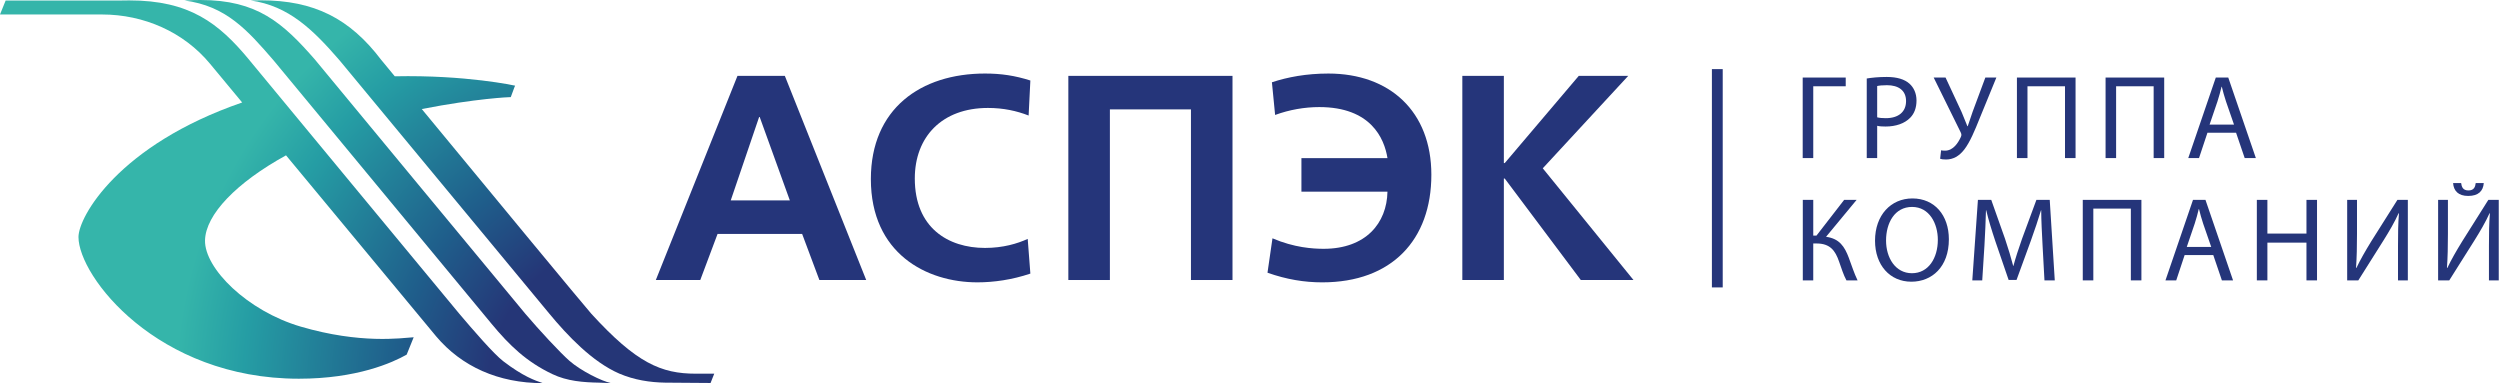 <?xml version="1.0" encoding="UTF-8"?> <svg xmlns="http://www.w3.org/2000/svg" width="261" height="40" viewBox="0 0 261 40" fill="none"> <path d="M192.693 8.096V9.007H189.304V16.503H188.202V8.096H192.693Z" fill="#25357A"></path> <path d="M194.888 8.195C195.417 8.108 196.104 8.034 196.979 8.034C198.055 8.034 198.843 8.283 199.344 8.732C199.794 9.131 200.083 9.742 200.083 10.49C200.083 11.251 199.857 11.85 199.432 12.286C198.843 12.897 197.92 13.209 196.854 13.209C196.528 13.209 196.228 13.196 195.978 13.134V16.502H194.888V8.195ZM195.978 12.249C196.217 12.312 196.517 12.337 196.879 12.337C198.191 12.337 198.992 11.689 198.992 10.553C198.992 9.431 198.191 8.895 197.003 8.895C196.528 8.895 196.166 8.932 195.977 8.982V12.249H195.978Z" fill="#25357A"></path> <path d="M203.116 8.096L204.793 11.701C205.004 12.199 205.204 12.686 205.393 13.172H205.433C205.583 12.748 205.744 12.261 205.944 11.663L207.27 8.096H208.421L206.644 12.436C206.194 13.558 205.668 14.843 205.067 15.616C204.53 16.302 203.916 16.652 203.165 16.652C202.878 16.652 202.689 16.627 202.55 16.577L202.65 15.691C202.75 15.716 202.878 15.728 203.064 15.728C203.928 15.728 204.441 14.893 204.716 14.294C204.802 14.107 204.78 13.982 204.68 13.783L201.876 8.095H203.116V8.096Z" fill="#25357A"></path> <path d="M216.688 8.096V16.503H215.586V9.007H211.669V16.503H210.567V8.096H216.688Z" fill="#25357A"></path> <path d="M225.943 8.096V16.503H224.841V9.007H220.922V16.503H219.822V8.096H225.943Z" fill="#25357A"></path> <path d="M230.457 13.859L229.577 16.503H228.454L231.329 8.096H232.63L235.512 16.503H234.346L233.446 13.859H230.457ZM233.231 13.01L232.394 10.591C232.208 10.043 232.08 9.543 231.958 9.057H231.93C231.807 9.543 231.679 10.067 231.508 10.578L230.679 13.01H233.231Z" fill="#25357A"></path> <path d="M189.304 20.867V24.597H189.64L192.529 20.867H193.83L190.64 24.721C192.042 24.909 192.578 25.758 193.007 26.891C193.33 27.753 193.568 28.524 193.931 29.272H192.768C192.457 28.701 192.228 27.953 191.992 27.29C191.605 26.179 191.077 25.419 189.653 25.419H189.303V29.271H188.213V20.866H189.304V20.867Z" fill="#25357A"></path> <path d="M203.462 24.983C203.462 27.864 201.696 29.41 199.543 29.41C197.304 29.41 195.753 27.675 195.753 25.13C195.753 22.463 197.405 20.717 199.658 20.717C201.974 20.718 203.462 22.476 203.462 24.983ZM196.904 25.109C196.904 26.917 197.88 28.524 199.607 28.524C201.334 28.524 202.31 26.942 202.31 25.033C202.31 23.349 201.434 21.604 199.62 21.604C197.805 21.603 196.904 23.274 196.904 25.109Z" fill="#25357A"></path> <path d="M213.242 25.581C213.181 24.409 213.103 22.988 213.103 21.953H213.081C212.781 22.926 212.441 23.986 212.015 25.146L210.528 29.222H209.699L208.326 25.22C207.925 24.022 207.597 22.95 207.361 21.952H207.335C207.311 23 207.247 24.397 207.174 25.668L206.946 29.271H205.908L206.495 20.866H207.886L209.326 24.932C209.677 25.968 209.949 26.89 210.178 27.763H210.2C210.428 26.915 210.728 25.992 211.1 24.932L212.601 20.866H213.992L214.518 29.271H213.442L213.242 25.581Z" fill="#25357A"></path> <path d="M223.563 20.867V29.272H222.461V21.777H218.543V29.272H217.441V20.867H223.563Z" fill="#25357A"></path> <path d="M228.076 26.628L227.198 29.272H226.074L228.949 20.867H230.251L233.131 29.272H231.966L231.066 26.628H228.076ZM230.852 25.78L230.015 23.362C229.828 22.813 229.7 22.314 229.577 21.828H229.55C229.428 22.314 229.3 22.838 229.127 23.349L228.299 25.78H230.852Z" fill="#25357A"></path> <path d="M236.716 20.867V24.385H240.795V20.867H241.897V29.272H240.795V25.331H236.716V29.272H235.614V20.867H236.716Z" fill="#25357A"></path> <path d="M246.071 20.867V24.409C246.071 25.73 246.047 26.841 245.971 27.964L246.008 27.975C246.422 27.105 246.947 26.193 247.559 25.195L250.29 20.867H251.378V29.272H250.351V25.694C250.351 24.334 250.363 23.337 250.451 22.277L250.412 22.264C250.001 23.186 249.426 24.16 248.849 25.081L246.208 29.271H245.045V20.866H246.071V20.867Z" fill="#25357A"></path> <path d="M255.563 20.867V24.409C255.563 25.73 255.541 26.841 255.463 27.964L255.502 27.975C255.913 27.105 256.441 26.193 257.054 25.195L259.782 20.867H260.87V29.272H259.846V25.694C259.846 24.334 259.858 23.337 259.946 22.277L259.907 22.264C259.495 23.186 258.917 24.16 258.344 25.081L255.702 29.271H254.539V20.866H255.563V20.867ZM256.942 19.109C256.993 19.495 257.115 19.882 257.704 19.882C258.28 19.882 258.416 19.521 258.466 19.109H259.306C259.245 19.945 258.744 20.456 257.679 20.456C256.652 20.456 256.163 19.932 256.102 19.109H256.942Z" fill="#25357A"></path> <path d="M179.852 7.216H178.722V30.006H179.852V7.216Z" fill="#25357A"></path> <path d="M81.937 7.92L90.432 29.233H85.543L83.744 24.423H74.913L73.109 29.233H68.468L76.992 7.92H81.937ZM82.459 20.921L79.312 12.214H79.253L76.289 20.921H82.459Z" fill="#25357A"></path> <path d="M107.57 28.563C105.673 29.206 103.751 29.477 102.04 29.477C96.722 29.477 90.918 26.461 90.918 18.697C90.918 11.361 96.113 7.677 102.834 7.677C104.513 7.677 105.95 7.889 107.57 8.405L107.388 12.061C106.135 11.574 104.76 11.27 103.138 11.27C98.343 11.27 95.505 14.284 95.505 18.637C95.505 23.782 98.984 25.884 102.834 25.884C104.727 25.884 106.225 25.43 107.293 24.941L107.57 28.563Z" fill="#25357A"></path> <path d="M128.673 7.921V29.233H124.335V11.42H115.872V29.233H111.535V7.921H128.673Z" fill="#25357A"></path> <path d="M135.87 16.506H144.852C144.518 14.437 143.112 11.179 137.733 11.179C136.209 11.179 134.618 11.452 133.122 12.002L132.788 8.591C134.435 8.044 136.392 7.678 138.681 7.678C145.096 7.678 149.434 11.637 149.434 18.245C149.434 25.032 145.311 29.478 138.041 29.478C136.175 29.478 134.312 29.173 132.326 28.472L132.846 24.88C135.107 25.852 137.06 25.975 138.191 25.975C142.59 25.975 144.79 23.299 144.851 20.009H135.869V16.506H135.87Z" fill="#25357A"></path> <path d="M157.003 7.921V17.026H157.095L164.823 7.921H169.987L161.065 17.571L170.535 29.233H165.036L157.095 18.638H157.003V29.233H152.667V7.921H157.003Z" fill="#25357A"></path> <path d="M12.673 0.053H0.59L0 1.512H10.659C15.008 1.512 19.182 3.33 21.942 6.674C21.99 6.737 23.302 8.318 25.282 10.699C12.393 15.137 8.193 22.628 8.193 24.745C8.193 28.843 16.4 39.538 31.203 39.538C37.262 39.538 40.97 37.865 42.457 37.022L43.188 35.21C41.867 35.294 37.65 35.93 31.407 34.102C25.825 32.469 21.338 28.026 21.404 25.088C21.472 22.399 24.67 19.073 29.86 16.217C36.715 24.485 45.538 35.119 45.538 35.119C48.186 38.254 52.013 40 56.677 40C55.851 39.723 54.61 39.295 52.546 37.716C51.552 36.957 49.392 34.456 47.944 32.747C47.204 31.873 26.099 6.347 26.067 6.313C26.058 6.307 26.045 6.28 26.026 6.259C22.822 2.387 19.774 0.043 13.494 0.043C13.228 0.041 12.951 0.045 12.673 0.053Z" fill="url(#paint0_radial)"></path> <path d="M19.26 0.053C23.586 0.618 25.806 3.113 28.569 6.312C28.794 6.57 51.319 33.804 51.319 33.807C53.196 36.071 54.973 37.775 57.666 39.056C59.207 39.793 60.901 39.921 62.55 39.949C62.606 39.949 63.745 40 63.802 40C62.849 39.806 60.639 38.718 59.432 37.655C58.492 36.829 56.282 34.457 54.835 32.746C54.09 31.873 32.988 6.347 32.956 6.312C32.947 6.307 32.936 6.28 32.914 6.258C29.52 2.364 26.855 3.15173e-05 20.913 3.15173e-05C20.39 -0.001 19.84 0.015 19.26 0.053Z" fill="url(#paint1_radial)"></path> <path d="M26.179 0.053C30.141 0.606 32.694 3.113 35.46 6.312C35.684 6.571 57.345 32.74 57.345 32.74C59.221 35.007 61.824 37.775 64.649 39.001C66.212 39.671 67.853 39.921 69.441 39.948C69.493 39.948 74.126 39.976 74.183 39.984L74.566 39.013H72.643C69.024 39.013 66.444 37.909 61.726 32.746C61.17 32.141 50.221 18.887 44.032 11.383C49.731 10.274 53.205 10.135 53.325 10.138C53.589 9.472 53.67 9.149 53.78 8.943C53.78 8.943 48.682 7.812 41.214 7.965C40.358 6.93 39.852 6.317 39.85 6.311C39.84 6.306 39.824 6.281 39.804 6.257C36.517 1.923 32.793 0.033 27.223 0.033C26.879 0.034 26.535 0.04 26.179 0.053Z" fill="url(#paint2_radial)"></path> <defs> <radialGradient id="paint0_radial" cx="0" cy="0" r="1" gradientUnits="userSpaceOnUse" gradientTransform="translate(66.437 40.46) scale(76.498 76.239)"> <stop stop-color="#253677"></stop> <stop offset="0.202" stop-color="#253677"></stop> <stop offset="0.331" stop-color="#1F5E8B"></stop> <stop offset="0.536" stop-color="#259DA4"></stop> <stop offset="0.628" stop-color="#35B5AA"></stop> <stop offset="1" stop-color="#35B5AA"></stop> </radialGradient> <radialGradient id="paint1_radial" cx="0" cy="0" r="1" gradientUnits="userSpaceOnUse" gradientTransform="translate(66.437 40.46) scale(76.498 76.239)"> <stop stop-color="#253677"></stop> <stop offset="0.202" stop-color="#253677"></stop> <stop offset="0.331" stop-color="#1F5E8B"></stop> <stop offset="0.536" stop-color="#259DA4"></stop> <stop offset="0.628" stop-color="#35B5AA"></stop> <stop offset="1" stop-color="#35B5AA"></stop> </radialGradient> <radialGradient id="paint2_radial" cx="0" cy="0" r="1" gradientUnits="userSpaceOnUse" gradientTransform="translate(66.437 40.46) scale(76.498 76.239)"> <stop stop-color="#253677"></stop> <stop offset="0.202" stop-color="#253677"></stop> <stop offset="0.331" stop-color="#1F5E8B"></stop> <stop offset="0.536" stop-color="#259DA4"></stop> <stop offset="0.628" stop-color="#35B5AA"></stop> <stop offset="1" stop-color="#35B5AA"></stop> </radialGradient> </defs> </svg> 